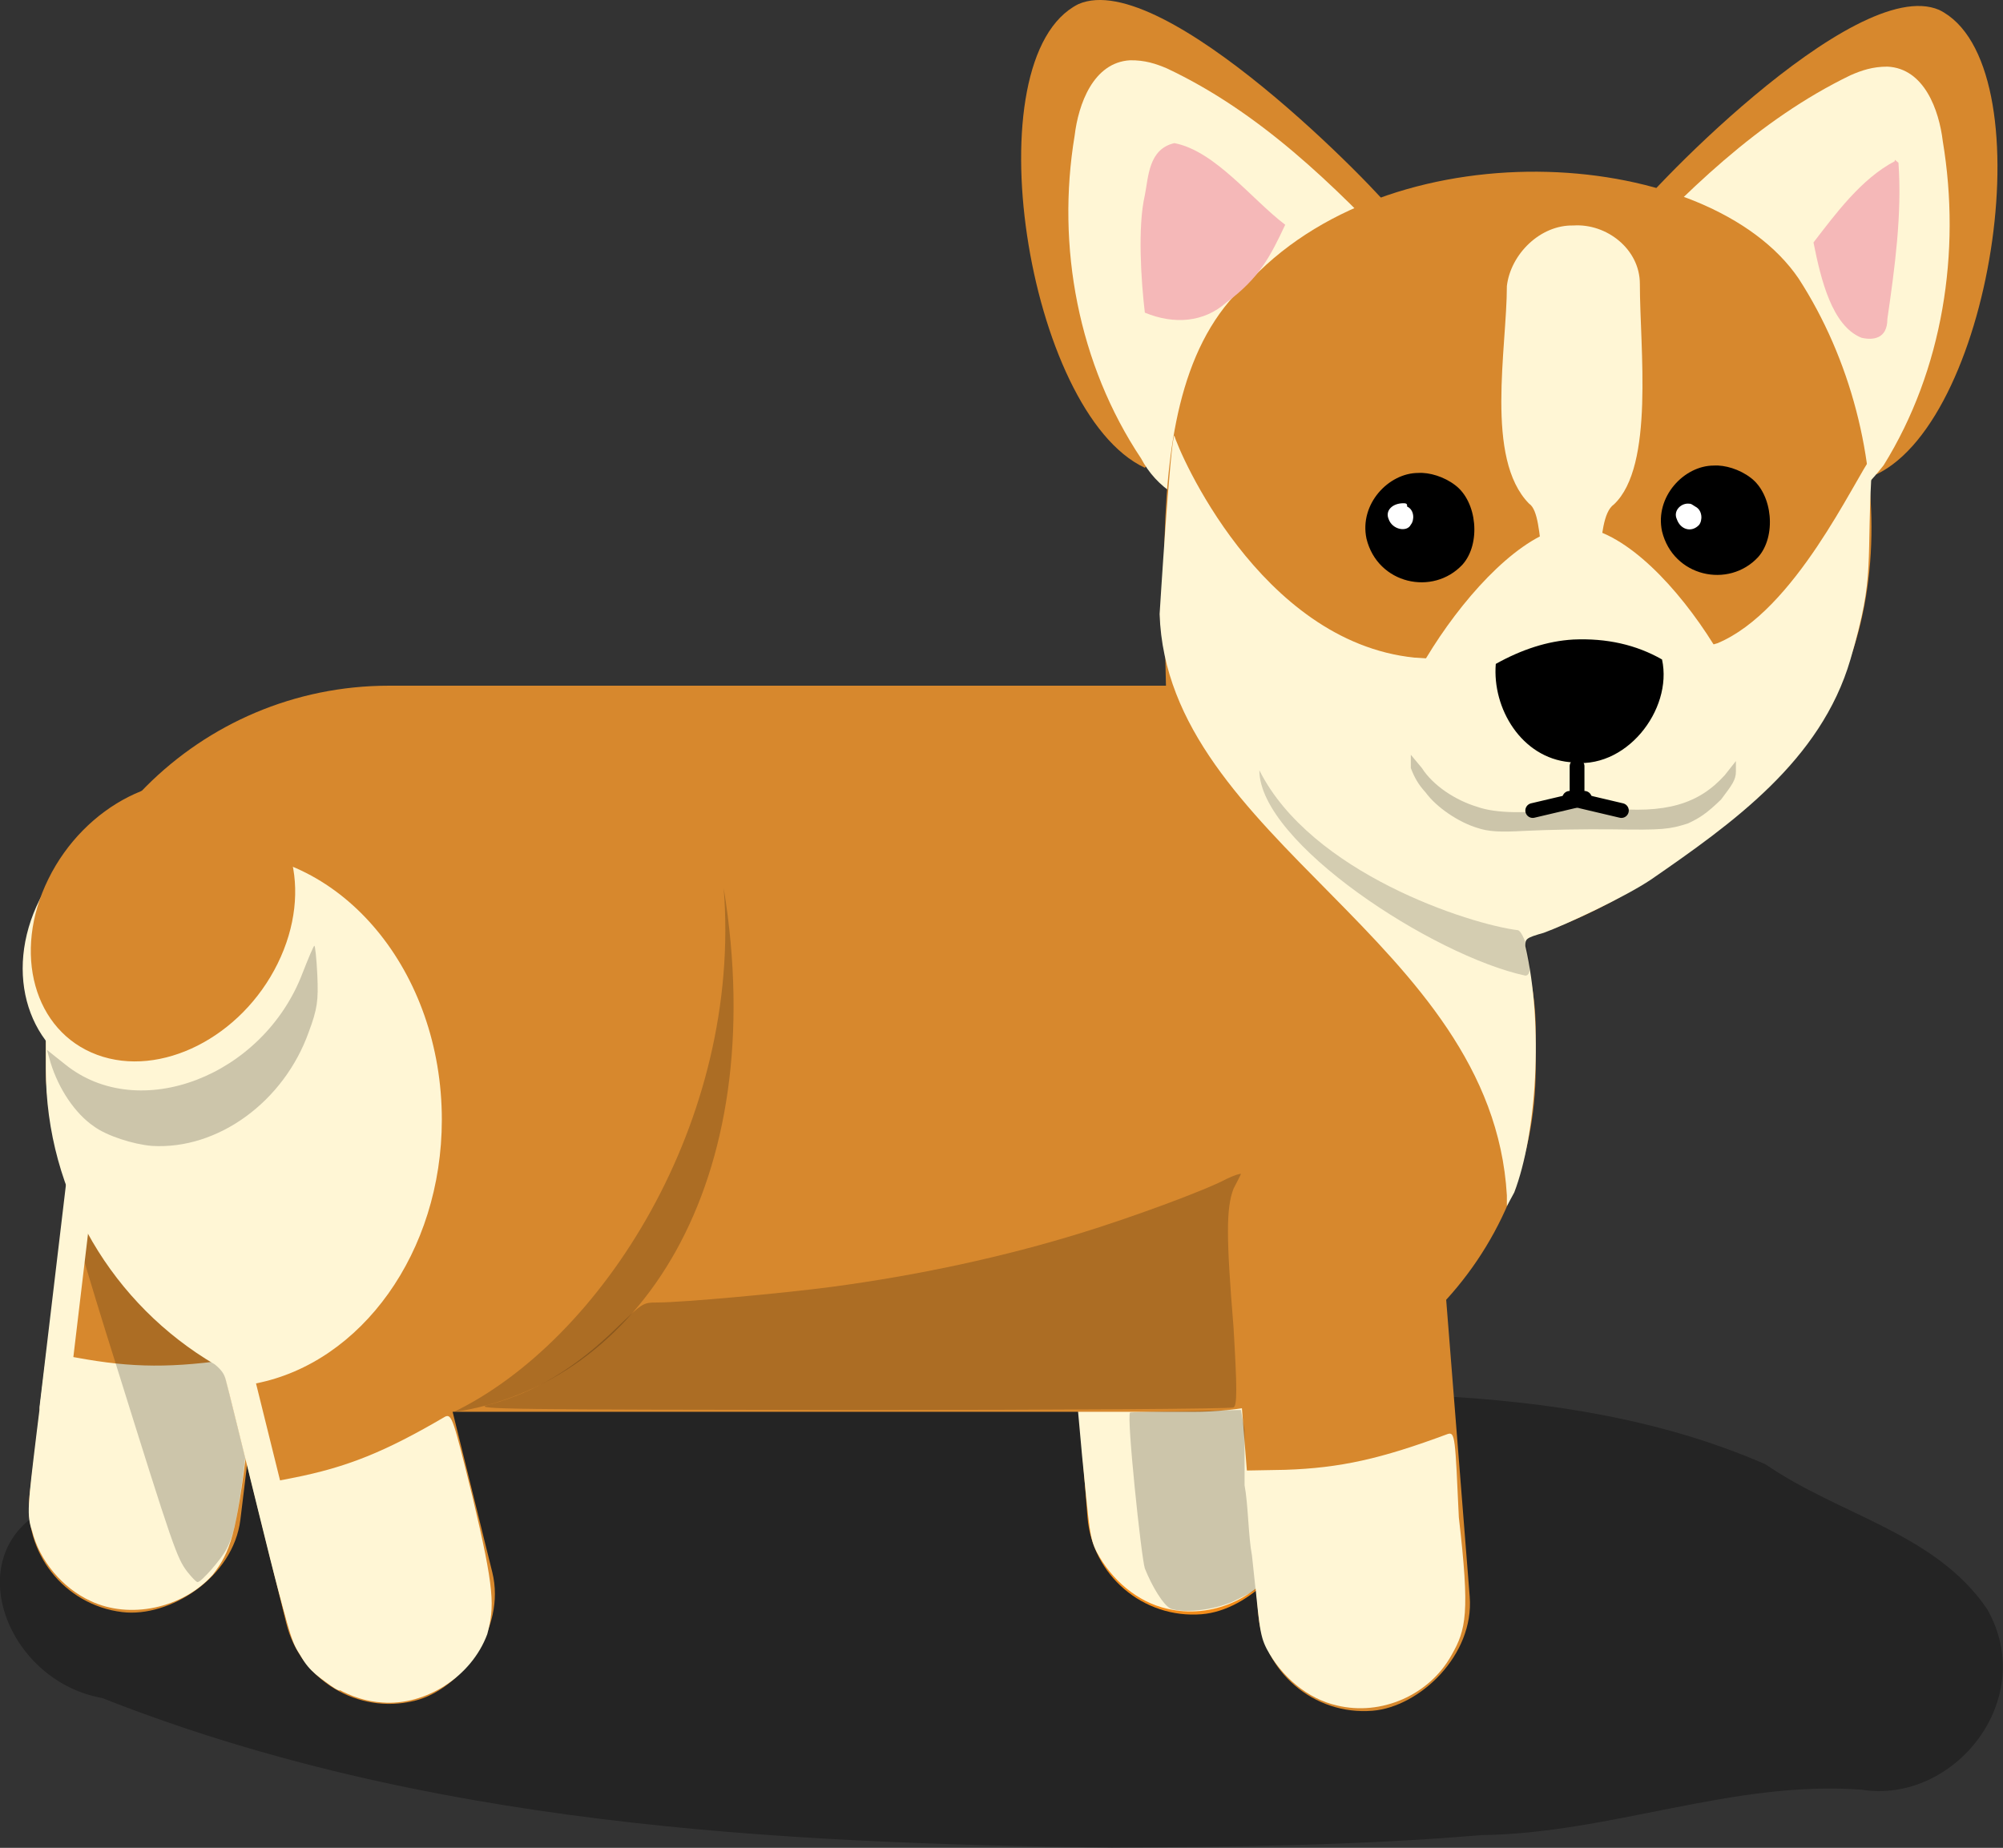 <?xml version="1.0" encoding="UTF-8"?>
<svg version="1.1" viewBox="0 0 542.2 500.3" xmlns="http://www.w3.org/2000/svg">
<rect x="0" y="0" width="542.2" height="500.3" fill="#333333" stroke="none"/>
<g transform="translate(-870.1,-59.25)">
<path d="m1171 559.5c-92-1.2-186-6.1-273.2-40.5-28.6-5.1-41.3-45.8-7.4-54.1 87.7-34.3 182.6-27.7 274.6-28.8 61 1.4 126-5.2 183 19.6 20 13.8 46 18.6 60 39.2 14 24.5-9 52.9-34 48.9-35-2.6-68 11.9-103 12.3-33 2.8-67 3.2-100 3.4z" fill-rule="evenodd" opacity=".3"/>
<path d="m1248 117.5c-4-5.8-63-67.25-86-57.13-29 14.54-14 110.63 18 125.53" fill="#d7882d" fill-rule="evenodd"/>
<path d="m1176 75.57c-10 0.58-14 11.97-15 20.39-5 30.04 1 61.94 18 87.44 2 3.8 5 7.2 9 9.7 21-20.9 42-41.9 62-63.8-19-20.2-39-39.74-64-51.52-3-1.28-6-2.27-10-2.21z" fill="#fff6d5" fill-rule="evenodd"/>
<rect transform="matrix(.079 .997 -.997 .079 0 0)" x="425.8" y="-1181" width="163.3" height="57.43" ry="28.72" fill="#f28c1a" fill-rule="evenodd"/>
<path d="m1186 494.8c-8-1.8-15-7.8-19-15.3-2-3.9-2-6.3-4-26.2l-2-22.1 11-0.2c15-0.5 26-3 44-9.7 2-0.6 2 0.9 3 22.6 3 25.9 2 30.3-2 37.3-6 10.8-19 16.5-31 13.6z" fill="#fff6d5" fill-rule="evenodd"/>
<rect x="882.5" y="244.9" width="403.3" height="196.6" ry="92.9" fill="#d7882d" fill-rule="evenodd"/>
<path d="m1310 120.1c3-5.8 62-68.02 85-58.18 29 14.18 15 110.48-17 125.78" fill="#d7882d" fill-rule="evenodd"/>
<path d="m1381 77.29c10 0.46 14 11.8 15 20.2 5 30.01 0 61.91-16 87.71-3 3.8-6 7.2-10 9.8-21-20.7-42-41.4-63-63 19-20.5 39-40.27 64-52.37 3-1.32 6-2.34 10-2.34z" fill="#fff6d5" fill-rule="evenodd"/>
<path d="m1383 102.9c-9 4.7-16 14.2-22 22 2 10 5 22.6 13 25.8 3 0.7 7 0.4 7-5.1 2-13.8 4-28.4 3-42.3-1-0.7-1-1.1-1-0.4zm0 0.1c1 0 0 0 0 0z" fill="#f5b8b8" fill-rule="evenodd"/>
<path d="m1209 134.7c40-41.73 124-35.37 148 0 28 43.3 28 108.4-12 140-50 48.4-113 60.2-160 16 5-53.3-12-126 24-156z" fill="#d7882d" fill-rule="evenodd"/>
<path d="m1278 382.9c-4-69.1-92-96.2-94-157.4 0 0 3-48.3 4-48.3 1 3.9 23 55.8 65 60.1 21 1.3 57 4.1 82-3.9 21-8.7 37-44.2 42-50.9-2 30.5 1 31.3-6 55.3-8 27.4-32 44.4-54 59.6-7 4.7-23 12.2-29 14.4-5 1.4-5 1.7-5 3.6 5 21.6 3 51-3 66.7l-2 3.7z" fill="#fff6d5" fill-rule="evenodd"/>
<path d="m1345 268.8c-13 21.1-43 11.4-49 12.1-6 0.8-32 9.4-49-11.8-8-11.1 26-66.5 49-67.3 24-0.1 56 55.3 49 67z" fill="#fff6d5"/>
<path d="m1254 187.3c-8 0-16 8.4-14 17.8 3 12.3 18 15.6 26 7 5-5.6 4-17-2-21.5-3-2.3-7-3.5-10-3.3z" fill-rule="evenodd"/>
<path d="m1334 185.3c-8 0-16 8.4-14 17.8 3 12.3 18 15.6 26 7 5-5.6 4-17-2-21.5-3-2.3-7-3.5-10-3.3z" fill-rule="evenodd"/>
<rect transform="matrix(.079 .997 -.997 .079 0 0)" x="455.5" y="-1225" width="163.3" height="57.43" ry="28.72" fill="#d7882d" fill-rule="evenodd"/>
<path d="m1232 521c-8-1.8-15-7.8-19-15.3-2-3.9-2-6.3-4-26.2l-2-22.1 11-0.2c15-0.5 26-3 44-9.7 2-0.6 2 0.9 3 22.6 3 25.9 2 30.3-2 37.3-6 10.8-19 16.5-31 13.6z" fill="#fff6d5" fill-rule="evenodd"/>
<rect transform="matrix(-.121 .993 -.993 -.121 0 0)" x="219.4" y="-984.9" width="163.3" height="57.44" ry="28.72" fill="#d7882d" fill-rule="evenodd"/>
<path d="m894.6 492.7c-7.6-3.5-13.8-10.9-15.8-18.9-1.5-4.3-1.2-6.7 1.2-26.5l2.7-21.9 10.8 1.9c14.8 2.5 25.9 2.2 44.4-0.8 2.1-0.2 1.9 1.3-0.7 22.8-3.2 25.8-4.7 30-9.5 36.3-8.2 9.2-22.6 12.1-33.1 7.1z" fill="#fff6d5" fill-rule="evenodd"/>
<path d="m920.8 484.8c-2.8-3.7-3.7-6.1-19.2-55.8-7.9-25-13.8-45.3-13.7-47.1 0-3 0-3 2.3 2.3 8.3 19.1 25.7 37.3 43.7 45.7 5.7 2.6 5.5 1.1 2.7 23.3-2.1 16.6-3.1 21.5-5.2 25.5-1.4 2.7-6.8 8.9-7.8 8.9-0.4 0-1.6-1.3-2.8-2.8z" fill-rule="evenodd" opacity=".2"/>
<rect transform="matrix(.24 .971 -.971 .24 0 0)" x="576.8" y="-857.5" width="163.3" height="57.44" ry="28.72" fill="#d7882d" fill-rule="evenodd"/>
<path d="m929.5 289.9c-17.1 0-32.6 8.6-43.5 22.5-2.3 8.1-3.5 16.6-3.5 25.4v10.8c0 34.2 18.4 64 45.8 80.1 1.9 1.6 2.5 2.6 2.9 4.1 0.5 1.7 4.4 17.7 8.8 35.5 9.4 38.2 10.4 40.7 18.2 46.3 4.4 3.3 5.1 3.1 2.8-0.6-1.1-1.8-2.4-4.4-2.9-5.7-0.6-1.7-10.9-42.9-18.7-74.5 28.5-5.6 50.3-35.5 50.3-71.4 0-40.1-26.9-72.5-60.2-72.5z" fill="#fff6d5"/>
<path d="m911.2 369.5c-4.9-0.4-12.2-2.7-15.7-5.3-5.1-3.5-9.5-10.1-11.7-17.2l-1-3.5 4.9 3.9c20 16.2 53.7 3.2 64.3-24.7 1.6-4.1 3-7.4 3.2-7.4s0.6 3.6 0.8 8c0.3 6.9 0 9.1-2.3 15.3-6.7 18.9-24.6 32-42.5 30.9z" fill-rule="evenodd" opacity=".2"/>
<path d="m973.6 520.2c-8.4-0.5-16.7-5.3-21.5-12-2.9-3.5-3.5-5.9-8.3-25.3l-5.3-21.4 10.8-2.1c14.8-2.9 25.1-7.1 41.3-16.6 1.8-0.8 2.2 0.6 7.4 21.7 6 25.2 6 29.7 4 37.2-4.3 11.6-16.8 19.4-28.4 18.5z" fill="#fff6d5" fill-rule="evenodd"/>
<path d="m1066 299.7c13 80-23 134.5-73.2 141.9 40.2-19.4 78.2-78.9 73.2-141.9z" fill-rule="evenodd" opacity=".2"/>
<path d="m1002 439.7c13-3.4 24-10.2 35-20.9 7-6.7 7-6.9 11-6.9 7 0 34-2.5 47-4.2 24-3.2 47-8.2 68-14.7 13-4 33-11.3 39-14.5 2-1 4-1.6 4-1.4s-1 2-2 4c-2 5.3-2 13 0 37.4 1 16.8 1 21.3 0 21.8 0 0.4-47 0.7-104 0.7-91-0.1-102.1-0.2-98-1.3z" fill-rule="evenodd" opacity=".2"/>
<path d="m1187 494.8c-2-1-5-5.9-7-10.9-1-3.2-5-41.4-4-42.2 0-0.1 7-0.3 15-0.4l15-0.3 1 5.4v15c1 5.3 1 13.8 2 19l1 9.4-5 2.5c-5 2.7-14 3.9-18 2.5z" fill-rule="evenodd" opacity=".2"/>
<path d="m1270 283.4c-5-1.5-11-5.5-14-9.6-2-2.2-3-4-4-6.6v-3.6l3 3.6c3 4.7 9 8.7 15 10.5 5 1.8 14 1.9 22 0.4 4-0.9 6-0.9 13-0.1 16 1.7 25-1.1 32-8.9l3-3.8v2.8c0 2.3-1 3.6-4 7.6-4 3.9-6 5.1-9 6.5-5 1.6-7 1.8-20 1.6-8-0.1-18 0.1-24 0.4-7 0.4-10 0.2-13-0.8z" fill-rule="evenodd" opacity=".2"/>
<path d="m1211 267.8c14 27.9 57 41.7 70 43.3 2 0.6 5 12.3 2 12.3-25-5.4-72-36-72-55.6z" fill-opacity=".42" fill-rule="evenodd" opacity=".4"/>
<path d="m1327 195.6c-2 0-4 2-3 4.2 1 2.9 4 3.7 6 1.6 1-1.2 1-4-1-5-1-0.6-1-0.8-2-0.8z" fill="#fff" fill-rule="evenodd"/>
<path d="m1250 195.5c-3 0-5 2-4 4.3 1 2.9 5 3.6 6 1.5 1-1.2 1-4-1-4.9 0-0.6 0-0.9-1-0.9z" fill="#fff" fill-rule="evenodd"/>
<path d="m1296 232.4c-7 0.4-14 2.7-21 6.6-1 12.1 7 25.4 20 26.6 15 2.5 28-14.1 25-27.8-7-4-15-5.8-24-5.4z" fill-rule="evenodd"/>
<g transform="translate(-222,-4)" fill-rule="evenodd" stroke="#000" stroke-linecap="round" stroke-linejoin="round" stroke-width="4">
<path d="m1519 270.7v8.3"/>
<path d="m1531 282.7-14-3.3"/>
<path d="m1507 282.7 14-3.3"/>
</g>
<path transform="matrix(-.425 .85 -1.04 -.375 618.4 641.3)" d="m-389.2-108c0 17.72-19 32.08-42.5 32.08s-42.5-14.36-42.5-32.08c0-17.7 19-32.1 42.5-32.1s42.5 14.4 42.5 32.1z" fill="#fff6d5" fill-rule="evenodd"/>
<path transform="matrix(-.419 .851 -.967 -.357 628.9 637.5)" d="m-389.2-108c0 17.72-19 32.08-42.5 32.08s-42.5-14.36-42.5-32.08c0-17.7 19-32.1 42.5-32.1s42.5 14.4 42.5 32.1z" fill="#d7882d" fill-rule="evenodd"/>
<rect transform="matrix(.993 .118 -.118 .993 0 0)" x="926.6" y="268.4" width="7.5" height="68.33" ry="3.75" fill="#fff6d5" fill-rule="evenodd"/>
<path d="m1296 120.3c-9-0.2-17 7.8-18 16.4 0 16.9-6 46.7 6 58.9 5 3.3 1 26.3 11 26.3 11 0.7 6-21.9 12-26.1 11-10.4 7-42.2 7-59.7 0-9.4-9-16.4-18-15.8z" fill="#fff6d5" fill-rule="evenodd"/>
<path d="m1188 98c-7 1.6-7 9.1-8 14.1-2 8.6-1 23.3 0 31.8 8 3.3 16 2.6 22-2.7 9-6.6 12-12.6 16-21.1-9-6.8-19-20-30-22.1z" fill="#f5b8b8" fill-rule="evenodd"/>
</g>
</svg>
